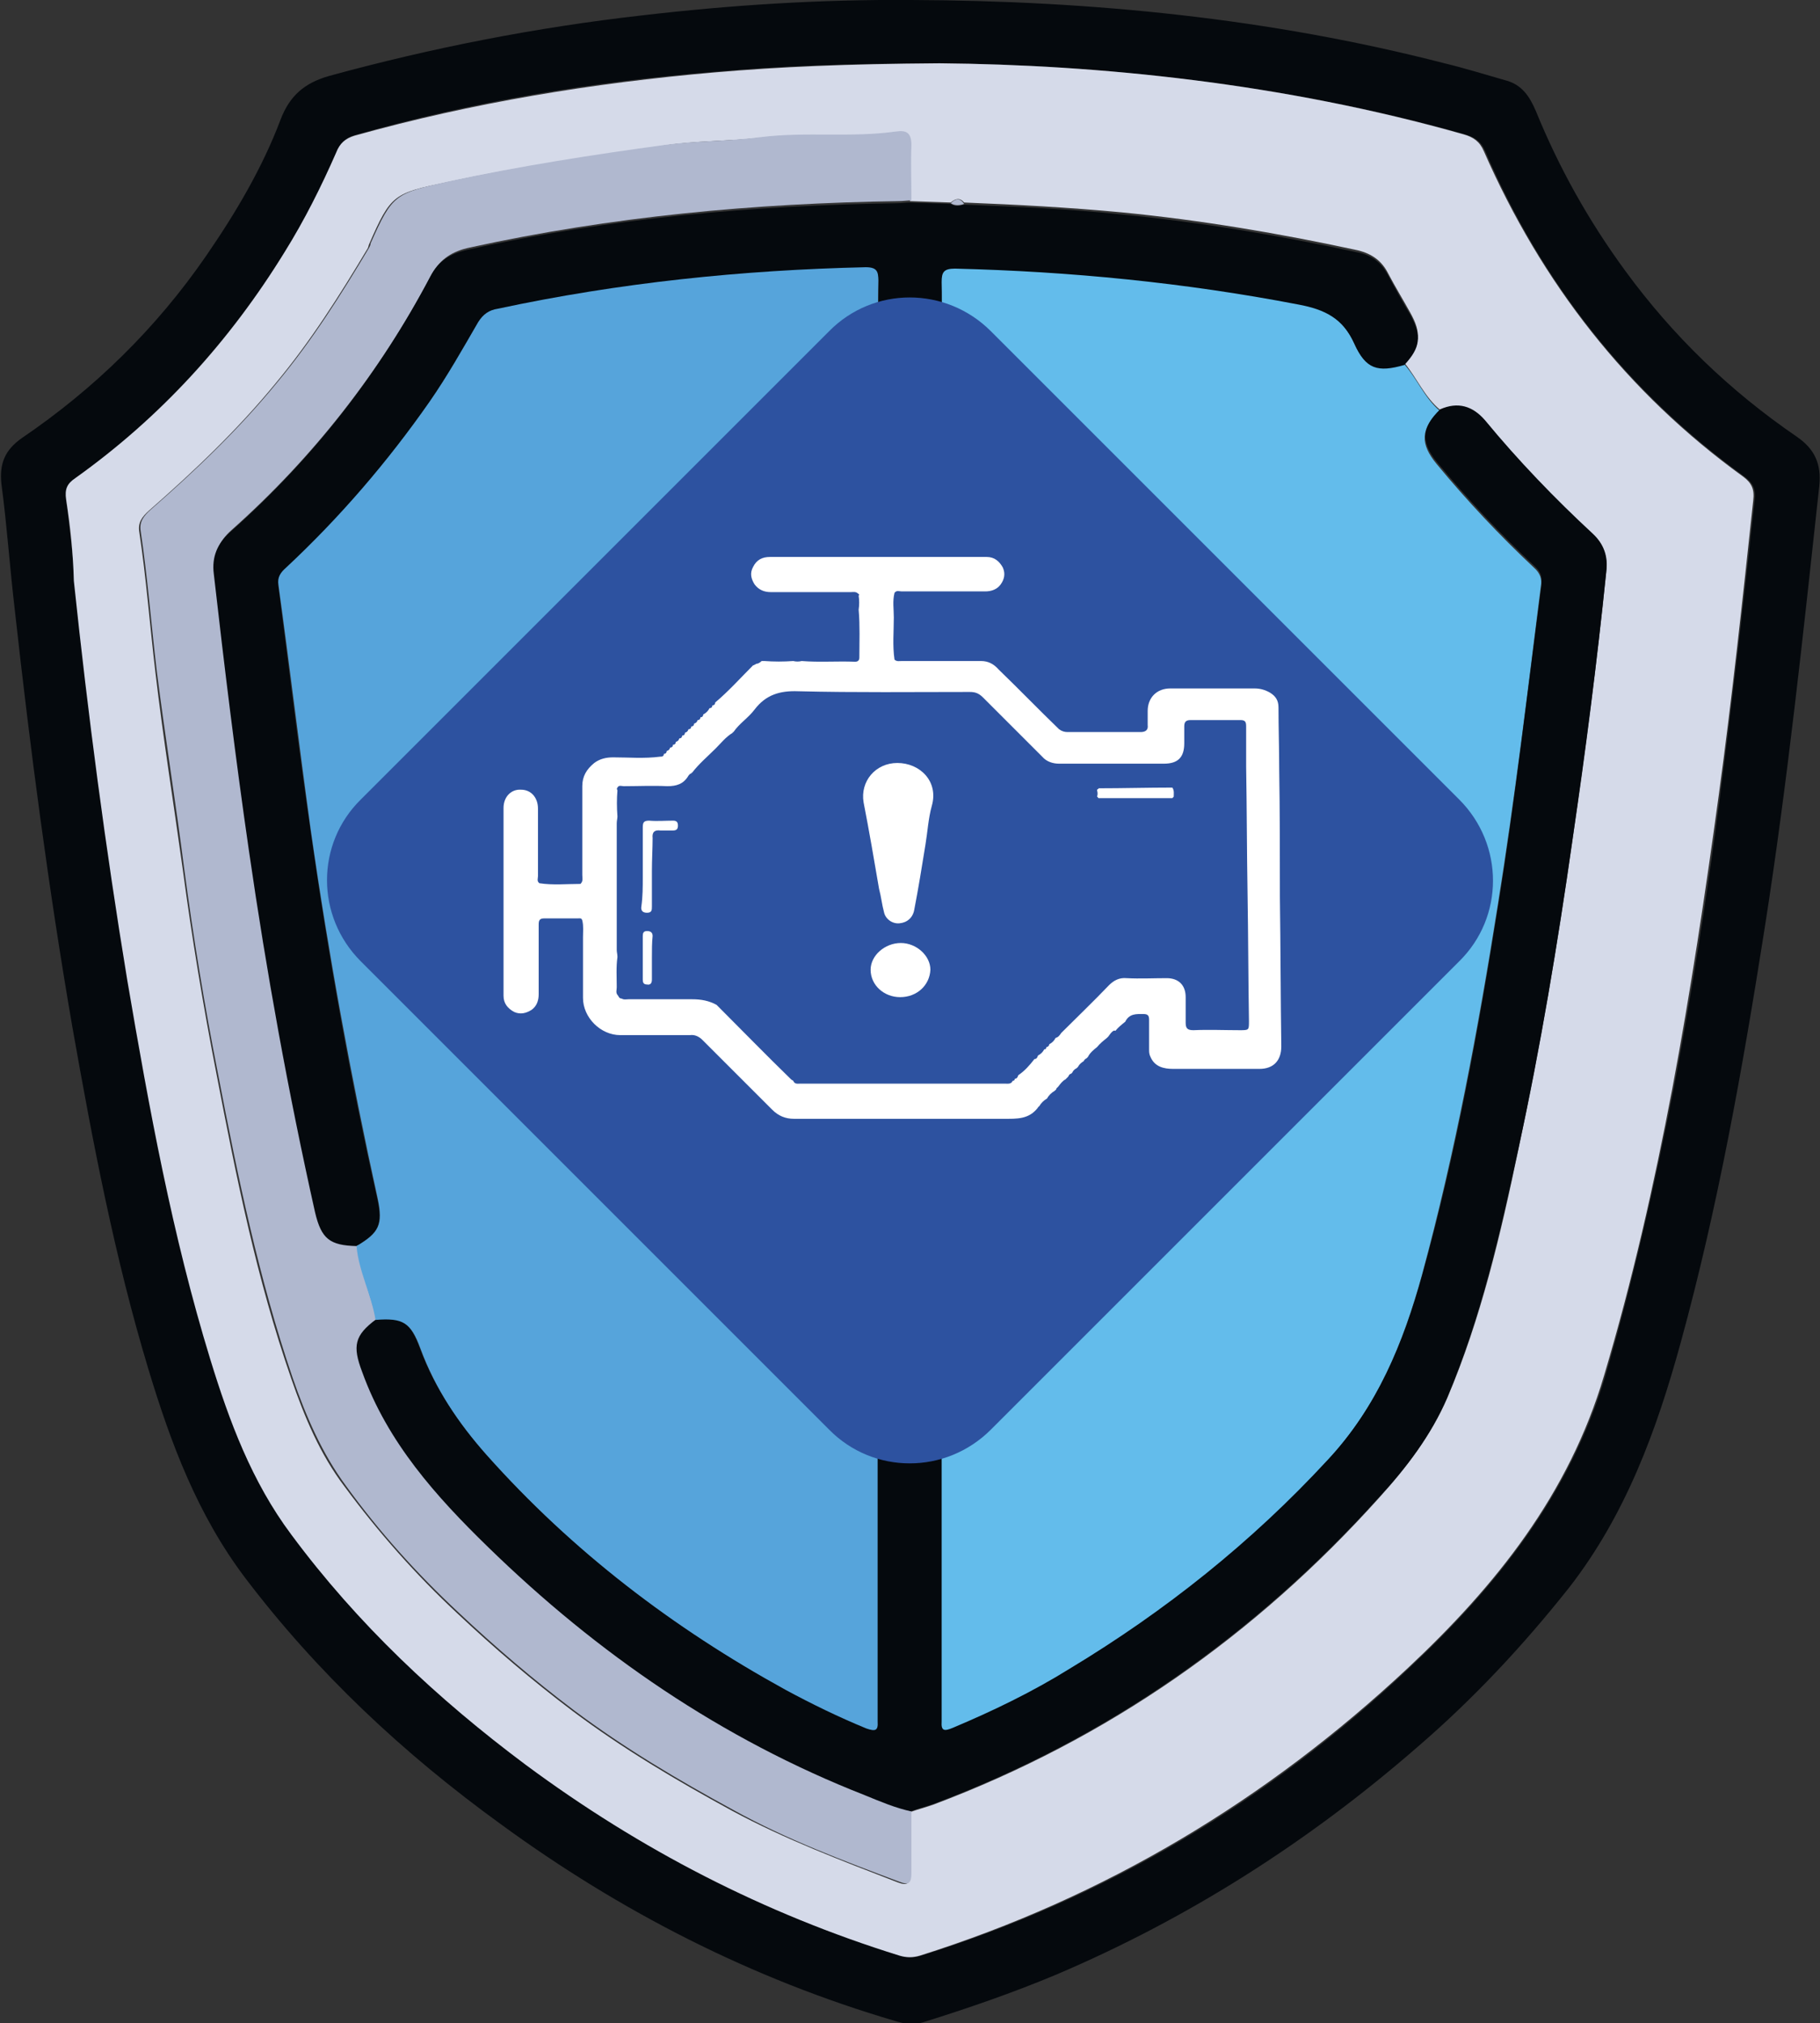 <?xml version="1.0" encoding="UTF-8"?> <svg xmlns="http://www.w3.org/2000/svg" xmlns:xlink="http://www.w3.org/1999/xlink" version="1.1" id="_Слой_2" x="0px" y="0px" viewBox="0 0 258.8 287.7" style="enable-background:new 0 0 258.8 287.7;" xml:space="preserve"><rect x="0" y="0" width="258.8" height="287.7" fill="#333333" stroke="none"/> <style type="text/css"> .st0{fill:#05090D;} .st1{fill:#D5DAE9;} .st2{fill:#63BCEB;} .st3{fill:#B0B8CF;} .st4{fill:#56A4DB;} .st5{fill:#2D52A0;} .st6{fill:#FFFFFF;} </style> <g> <path class="st0" d="M129.6,0c25.6,0.1,51,2.6,75.8,9c2.9,0.7,5.8,1.6,8.6,2.4c2.4,0.6,3.5,2.3,4.4,4.4c3.3,8.1,7.5,15.6,12.7,22.7 c6.8,9.3,14.9,17.1,24.4,23.6c2.6,1.8,3.5,3.9,3.2,7c-2.3,21.1-4.5,42.1-7.8,63.1c-3.1,19.7-6.6,39.4-11.9,58.7 c-3.4,12.4-7.8,24.5-15.9,34.9c-6.5,8.2-13.6,15.8-21.5,22.6c-15.5,13.5-32.6,24.4-51.4,32.4c-6.2,2.6-12.6,4.8-19,6.8 c-1.4,0.4-2.6,0.2-3.9-0.2c-20.4-6-39-15.5-56.1-28c-13.8-10-26.1-21.5-36.4-35.1c-6.7-8.9-10.5-19-13.7-29.6 c-4.8-15.9-7.9-32.2-10.8-48.6c-3.4-19.7-6-39.5-8.2-59.4c-0.7-5.9-1.1-11.9-1.9-17.9c-0.3-2.9,0.5-4.8,2.9-6.5 c10.3-7,19.1-15.6,26.2-25.9c4.2-6.1,8-12.5,10.6-19.4c1.3-3.4,3.4-5.2,6.9-6.2c14.6-4,29.4-6.9,44.4-8.6 C104,0.7,116.8-0.1,129.6,0z M133.6,9c-13.4,0-22.7,0.4-31.9,1.2c-17.3,1.4-34.4,4.2-51.2,9c-1.4,0.4-2.1,1.1-2.6,2.4 c-2.1,4.9-4.5,9.6-7.3,14.1C32.7,48.4,22.9,59.3,10.7,68c-1.1,0.8-1.4,1.7-1.3,3c0.5,3.9,0.9,7.7,1.3,11.6 c1.9,19,4.4,37.9,7.6,56.8c3,18.2,6.3,36.3,11.8,53.9c2.7,8.8,5.9,17.4,11.5,24.9c9.4,12.7,20.8,23.4,33.4,32.8 c16.2,12.1,33.8,21.2,53.1,27.1c1,0.3,1.9,0.3,2.9,0c26.3-8.2,49.4-22,69.4-40.9c12.5-11.7,22.9-24.8,27.9-41.6 c3.9-13.4,7-27.1,9.7-40.8c2.6-13.8,4.8-27.7,6.6-41.7s3.4-28,4.9-41.9c0.2-1.6-0.2-2.5-1.4-3.4c-16.6-12-28.8-27.5-36.9-46.3 c-0.6-1.4-1.5-2-2.9-2.4C182.4,11.8,156.1,9.2,133.6,9L133.6,9z"></path> <path class="st1" d="M133.6,9c22.5,0.2,48.8,2.8,74.5,10.1c1.4,0.4,2.3,1,2.9,2.4c8.2,18.7,20.3,34.3,36.9,46.3 c1.2,0.9,1.6,1.8,1.4,3.4c-1.5,14-3,28-4.9,41.9c-1.9,13.9-4,27.9-6.6,41.7c-2.6,13.7-5.7,27.4-9.7,40.8 c-5,16.9-15.4,29.9-27.9,41.6c-20.1,18.8-43.1,32.6-69.4,40.9c-1,0.3-1.9,0.3-2.9,0c-19.3-6-36.9-15.1-53.1-27.1 c-12.6-9.4-24-20.1-33.4-32.8c-5.6-7.5-8.8-16.1-11.5-24.9c-5.4-17.6-8.7-35.7-11.8-53.9c-3.1-18.8-5.6-37.8-7.6-56.8 C10.4,78.7,10,74.9,9.4,71c-0.2-1.4,0.1-2.2,1.3-3c12.2-8.7,22-19.5,29.8-32.2c2.8-4.5,5.2-9.3,7.3-14.1c0.5-1.3,1.3-2,2.6-2.4 c16.8-4.7,33.9-7.5,51.2-9C110.9,9.5,120.2,9.1,133.6,9L133.6,9z M135.2,28.8l-5.8-0.2c0-2.6-0.1-5.2,0-7.9 c0.1-1.7-0.8-2.1-2.2-1.9c-6.4,0.9-12.8,0-19.2,0.8c-4.5,0.5-9.1,0.4-13.6,1.1c-10.3,1.5-20.6,3-30.8,5.2c-7.6,1.6-8,1.7-11.1,8.8 c-0.1,0.2-0.1,0.4-0.2,0.6c-4,6.7-8.1,13.2-13.1,19.2c-5.4,6.6-11.6,12.5-18,18.1c-1,0.9-1.6,1.7-1.4,3c1,6.6,1.5,13.3,2.3,20 c1.1,9.4,2.6,18.7,3.9,28.1c1.3,9.7,2.9,19.4,4.8,29.1c2.8,14.6,5.7,29.1,10.6,43.2c1.9,5.5,4.1,10.8,7.6,15.4 c4.8,6.5,10.1,12.5,16,18c5.2,4.9,10.7,9.6,16.4,13.9c7.2,5.4,14.8,9.9,22.7,14.2c7.6,4.1,15.6,7.1,23.6,10.2 c1.3,0.5,1.8,0.1,1.7-1.2c0-2.9,0-5.8,0-8.8c1.1-0.4,2.3-0.7,3.4-1.1c24.7-9.3,45.7-24,63.3-43.6c3.9-4.3,7.4-8.9,9.7-14.2 c4.8-11.3,7.6-23.3,10.1-35.3c3.1-14.6,5.6-29.2,7.7-44c1.8-12.7,3.5-25.3,4.8-38.1c0.2-2.2-0.3-3.9-1.9-5.4 c-5.5-5-10.6-10.3-15.3-16.1c-1.8-2.1-3.9-2.7-6.4-1.6c-2.2-1.8-3.3-4.5-5.1-6.7c2.3-2.5,2.5-4.2,0.8-7.2c-1-1.8-2.1-3.6-3.1-5.5 c-0.9-1.8-2.3-2.8-4.3-3.3c-11.1-2.4-22.3-4.3-33.6-5.4c-7.4-0.7-14.9-1.1-22.4-1.4C136.5,28.1,135.9,28.2,135.2,28.8L135.2,28.8z"></path> <path class="st2" d="M199.6,51.7c1.9,2.1,2.9,4.8,5.1,6.7c-2.7,2.6-2.8,4.7-0.4,7.6c4.3,5.2,8.9,10.1,13.8,14.7 c0.9,0.8,1.2,1.6,1,2.7c-1.9,15.1-3.7,30.2-6.1,45.2c-2.8,17.7-6.1,35.4-10.8,52.7c-2.7,9.8-6.4,18.8-13.5,26.5 c-10.8,11.7-23.1,21.5-36.7,29.7c-5.3,3.2-10.9,5.9-16.6,8.4c-1.1,0.5-1.7,0.5-1.6-0.9c0-0.5,0-1.1,0-1.6c0-47,0-94.1,0-141.1 c0-2.9-0.8-5-3.6-6c-0.5-0.4-0.9-0.9-0.9-1.7c0.1-2.3,0.1-4.6,0-6.9c0-0.8,0.5-1.2,0.9-1.7c2.6-1,3.7-2.9,3.6-5.7 c-0.1-2.5-0.1-5.1,0-7.6c0-2.6-1-4.4-3.6-5.2c-0.8-0.5-0.9-1.2-0.9-2.1c0.1-2.7,0.1-5.4,0.1-8.1c0.2,0,0.4-0.1,0.7-0.1 c0.6,0.1,1.2,0.2,1.5-0.5c1.8-1.3,2.4-3.1,2.3-5.3c-0.1-3.8,0-7.6-0.1-11.5c0-1.4,0.3-1.9,1.9-1.9c16.4,0.4,32.7,2,48.8,5.1 c3.8,0.7,6.3,2,8,5.6C194.1,52.3,195.9,52.8,199.6,51.7L199.6,51.7z"></path> <path class="st0" d="M130.3,96.1c2.8,1,3.6,3.1,3.6,6c0,47,0,94.1,0,141.1c0,0.5,0,1.1,0,1.6c-0.1,1.4,0.4,1.4,1.6,0.9 c5.7-2.4,11.3-5.1,16.6-8.4c13.6-8.2,25.9-18,36.7-29.7c7.1-7.6,10.8-16.7,13.5-26.5c4.8-17.3,8-35,10.8-52.7 c2.4-15,4.1-30.1,6.1-45.2c0.1-1.2-0.1-1.9-1-2.7c-4.9-4.6-9.5-9.5-13.8-14.7c-2.4-2.9-2.3-5,0.4-7.6c2.5-1.1,4.6-0.5,6.4,1.6 c4.7,5.7,9.9,11.1,15.3,16.1c1.6,1.5,2.2,3.3,1.9,5.4c-1.3,12.7-2.9,25.4-4.8,38.1c-2.1,14.7-4.5,29.4-7.7,44 c-2.6,12-5.3,23.9-10.1,35.3c-2.3,5.4-5.8,10-9.7,14.2c-17.6,19.5-38.6,34.3-63.3,43.6c-1.1,0.4-2.3,0.7-3.4,1.1 c-2.3-0.5-4.4-1.4-6.6-2.3c-20.3-8-38-20.1-53.6-35.3c-7.4-7.2-14.2-14.9-17.9-24.9c-1.3-3.7-1.1-5.2,2-7.5c3.9-0.2,5,0.3,6.4,4.1 c2.1,5.7,5.5,10.6,9.4,15.1c12.2,13.7,26.5,24.6,42.5,33.4c3.7,2,7.6,3.9,11.5,5.5c1.1,0.5,1.7,0.4,1.6-1c-0.1-0.6,0-1.2,0-1.8 c0-46.9,0-93.9,0-140.8C124.9,97.8,126.3,96.3,130.3,96.1L130.3,96.1z"></path> <path class="st3" d="M53.5,187.6c-3.1,2.3-3.4,3.8-2,7.5c3.6,10,10.5,17.7,17.9,24.9c15.6,15.2,33.2,27.3,53.6,35.3 c2.2,0.9,4.3,1.8,6.6,2.3c0,2.9,0,5.8,0,8.8c0,1.4-0.4,1.7-1.7,1.2c-8-3-16-6-23.6-10.2c-7.9-4.3-15.5-8.8-22.7-14.2 c-5.7-4.3-11.2-9-16.4-13.9c-5.9-5.5-11.3-11.5-16-18c-3.4-4.6-5.7-9.9-7.6-15.4c-4.8-14.1-7.8-28.6-10.6-43.2 c-1.9-9.6-3.5-19.3-4.8-29.1c-1.2-9.4-2.7-18.7-3.9-28.1c-0.8-6.7-1.3-13.3-2.3-20c-0.2-1.3,0.4-2.1,1.4-3 c6.4-5.6,12.6-11.5,18-18.1c5-6,9.1-12.5,13.1-19.2c0.1-0.2,0.2-0.4,0.2-0.6c3.1-7,3.5-7.1,11.1-8.8c10.2-2.2,20.5-3.8,30.8-5.2 c4.5-0.6,9.1-0.5,13.6-1.1c6.4-0.8,12.8,0.1,19.2-0.8c1.4-0.2,2.2,0.1,2.2,1.9c-0.1,2.6,0,5.2,0,7.9c-0.6,0-1.2,0.1-1.8,0.1 c-20.6,0.3-40.9,2.2-61,6.6c-2.4,0.5-4.2,1.6-5.4,3.8c-7.3,13.8-16.8,26-28.5,36.4c-1.8,1.6-2.6,3.5-2.3,5.9 c1.5,13.2,3.1,26.3,5,39.4c2.5,17.3,5.6,34.4,9.4,51.4c0.8,3.8,2.1,4.7,5.9,4.8C51.1,180.8,52.8,184.1,53.5,187.6L53.5,187.6z"></path> <path class="st0" d="M50.7,177.2c-3.8-0.1-5-1-5.9-4.8c-3.8-17-6.9-34.1-9.4-51.4c-1.9-13.1-3.5-26.2-5-39.4 c-0.3-2.4,0.5-4.3,2.3-5.9c11.7-10.4,21.2-22.5,28.5-36.4c1.2-2.3,3-3.3,5.4-3.8c20.1-4.5,40.5-6.3,61-6.6c0.6,0,1.2-0.1,1.8-0.1 c1.9,0.1,3.9,0.1,5.8,0.2c0.6,0.4,1.2,0.3,1.9,0.1c7.5,0.3,14.9,0.6,22.4,1.4c11.3,1.1,22.5,3,33.6,5.4c2,0.4,3.4,1.5,4.3,3.3 c1,1.8,2,3.7,3.1,5.5c1.7,3.1,1.5,4.7-0.8,7.2c-3.8,1.1-5.5,0.6-7.1-3c-1.6-3.6-4.2-4.9-8-5.6c-16.1-3.1-32.4-4.7-48.8-5.1 c-1.6,0-1.9,0.5-1.9,1.9c0.1,3.8-0.1,7.6,0.1,11.5c0.1,2.2-0.6,4-2.3,5.3c-0.5,0.2-1,0.3-1.5,0.5c-0.2,0-0.4,0.1-0.7,0.1 c-3.8-1.1-4.6-2.2-4.6-6.1c0-3.7,0-7.5,0-11.2c0-1.3-0.2-2-1.8-1.9c-17.6,0.4-35.1,2.2-52.3,5.9c-1.3,0.3-2.1,0.8-2.8,1.9 c-2.3,3.8-4.4,7.6-6.9,11.3c-5.9,8.6-12.7,16.4-20.4,23.6c-0.8,0.7-1.2,1.3-1.1,2.5c1.5,11.6,2.9,23.3,4.6,34.9 c2.5,17.6,5.6,35,9.5,52.3C54.4,174.1,53.9,175.3,50.7,177.2L50.7,177.2z"></path> <path class="st3" d="M137.1,29c-0.6,0.2-1.3,0.3-1.9-0.1C135.9,28.2,136.5,28.1,137.1,29z"></path> <path class="st4" d="M50.7,177.2c3.2-1.9,3.8-3,3-6.8c-3.8-17.3-7-34.8-9.5-52.3c-1.6-11.6-3-23.3-4.6-34.9 c-0.2-1.1,0.3-1.8,1.1-2.5c7.6-7.1,14.4-15,20.4-23.6c2.5-3.6,4.7-7.5,6.9-11.3c0.7-1.1,1.5-1.7,2.8-1.9 c17.3-3.7,34.7-5.5,52.3-5.9c1.6,0,1.8,0.6,1.8,1.9c-0.1,3.7,0,7.5,0,11.2c0,3.9,0.8,4.9,4.5,6.1c0,2.7,0,5.4-0.1,8.1 c0,0.9,0.2,1.6,0.9,2.1c-3.9,0.1-5.4,1.6-5.4,5.4c0,2.5,0,5.1,0,7.6c0,3.8,1.6,5.4,5.4,5.5c-0.4,0.5-0.9,0.9-0.9,1.7 c0.1,2.3,0.1,4.6,0,6.9c0,0.8,0.4,1.2,0.9,1.7c-4,0.2-5.4,1.7-5.4,6c0,46.9,0,93.9,0,140.8c0,0.6,0,1.2,0,1.8 c0.1,1.4-0.4,1.4-1.6,1c-3.9-1.6-7.8-3.5-11.5-5.5c-16-8.8-30.3-19.7-42.5-33.4c-4-4.5-7.3-9.4-9.4-15.1c-1.4-3.8-2.5-4.4-6.4-4.1 C52.8,184,51,180.8,50.7,177.2L50.7,177.2z"></path> <path class="st0" d="M130.3,85.9c-3.8-0.1-5.4-1.7-5.4-5.5c0-2.5,0-5.1,0-7.6c0-3.8,1.5-5.3,5.4-5.4c2.6,0.8,3.6,2.6,3.6,5.2 c0,2.5-0.1,5.1,0,7.6C134.1,83,133,84.9,130.3,85.9L130.3,85.9z"></path> <path class="st4" d="M130.1,57.1c0.5-0.2,1-0.3,1.5-0.5C131.3,57.2,130.7,57.1,130.1,57.1z"></path> </g> <path class="st5" d="M140.9,47.1l66.6,66.6c6.4,6.4,6.4,16.7,0,23l-66.6,66.6c-6.4,6.4-16.7,6.4-23,0l-66.6-66.6 c-6.4-6.4-6.4-16.7,0-23l66.6-66.6C124.2,40.7,134.5,40.7,140.9,47.1z"></path> <g> <path class="st6" d="M157.6,147.4c-0.1,0.1-0.1,0.1-0.2,0.2c-0.5,0.4-1,0.8-1.4,1.3l0,0c-0.5,0.4-1,0.8-1.3,1.4 c-0.1,0.1-0.1,0.1-0.2,0.2c-0.2,0.1-0.3,0.2-0.4,0.4l0,0c-0.3,0.2-0.6,0.4-0.8,0.8l0,0c-0.1,0.1-0.1,0.1-0.2,0.2l0,0 c-0.2,0.1-0.5,0.3-0.6,0.6c-0.1,0.1-0.1,0.1-0.2,0.2c-0.2,0-0.3,0.2-0.4,0.4l0,0c-0.1,0.1-0.1,0.1-0.2,0.2l0,0 c-0.1,0.1-0.1,0.1-0.2,0.2l0,0c-0.4,0.2-0.7,0.6-1,1l0,0c-0.1,0.1-0.1,0.1-0.2,0.2l0,0c-0.1,0.1-0.1,0.1-0.1,0.2 c-0.1,0.1-0.1,0.1-0.2,0.2c-0.5,0.3-0.9,0.7-1.1,1.1l0,0c-0.5,0.3-0.9,0.7-1.1,1.1c-0.1,0-0.1,0.1-0.1,0.1l0,0 c-0.1,0-0.1,0-0.1,0.1c-1.3,1.7-3,1.6-4.9,1.6c-9.9,0-19.9,0-29.8,0c-1.2,0-2.2-0.4-3.1-1.3c-3.3-3.3-6.6-6.6-9.9-9.9 c-0.5-0.5-1.1-0.8-1.8-0.7c-3.3,0-6.6,0-9.9,0c-2.8,0-5.3-2.5-5.3-5.3c0-2.9,0-5.8,0-8.6c0-0.8,0.1-1.6-0.1-2.4l0,0 c-0.1-0.4-0.4-0.3-0.6-0.3c-1.6,0-3.2,0-4.8,0c-0.7,0-0.8,0.3-0.8,0.9c0,3.3,0,6.6,0,9.9c0,0.9-0.3,1.7-1,2.2 c-0.8,0.5-1.6,0.7-2.5,0.3c-0.9-0.5-1.5-1.2-1.5-2.3c0-8.9,0-17.8,0-26.7c0-1.6,1.1-2.7,2.5-2.6c1.4,0,2.4,1.1,2.4,2.7 c0,3.2,0,6.4,0,9.6c0,0.3-0.2,0.7,0.2,1c1.9,0.3,3.9,0.1,5.8,0.1c0.1,0,0.1-0.1,0.2-0.2c0.2-0.3,0.1-0.7,0.1-1.1 c0-4.2,0-8.4,0-12.6c0-1.4,0.6-2.4,1.7-3.3c0.8-0.6,1.7-0.8,2.7-0.8c2.2,0,4.4,0.2,6.7-0.1l0.1,0c0.2,0,0.4-0.1,0.4-0.4h0 c0.3,0,0.4-0.2,0.4-0.4c0.3-0.1,0.4-0.2,0.5-0.5c0.3,0,0.4-0.2,0.4-0.4h0c0.3,0,0.4-0.2,0.4-0.4c0.3-0.1,0.4-0.2,0.5-0.5 c0.3,0,0.4-0.2,0.4-0.4h0c0.3,0,0.4-0.2,0.4-0.4c0.3-0.1,0.4-0.2,0.5-0.5c0.3,0,0.4-0.2,0.4-0.4h0c0.3,0,0.4-0.2,0.4-0.4 c0.3-0.1,0.4-0.2,0.5-0.5c0.3,0,0.4-0.2,0.4-0.4h0c0.3,0,0.4-0.2,0.4-0.4c0.4-0.2,0.7-0.5,0.9-0.9c0.3,0,0.4-0.2,0.4-0.4h0 c0.3,0,0.4-0.2,0.4-0.4c1.9-1.6,3.6-3.5,5.4-5.3c0.1,0,0.2,0,0.2-0.1h0.1l0.1-0.1c0.3,0,0.6-0.2,0.8-0.4c0.1,0,0.3,0,0.4,0 c1.4,0.1,2.7,0.1,4.1,0c0.4,0.1,0.8,0.1,1.2,0c2.5,0.2,5,0,7.6,0.1c0.4,0,0.6-0.2,0.6-0.6c0-2.3,0.1-4.5-0.1-6.8 c0.1-0.7,0.1-1.3,0-2c0.1-0.1,0.1-0.2-0.1-0.3v0c-0.3-0.3-0.7-0.2-1-0.2c-3.8,0-7.6,0-11.4,0c-0.9,0-1.7-0.3-2.3-1.1 c-0.5-0.8-0.7-1.6-0.2-2.5c0.5-1,1.3-1.4,2.4-1.4c6.8,0,13.5,0,20.3,0c3.5,0,7,0,10.5,0c1.1,0,1.8,0.6,2.3,1.5 c0.4,0.9,0.2,1.7-0.3,2.4c-0.5,0.7-1.3,1-2.2,1c-3.9,0-7.9,0-11.9,0c-0.3,0-0.7-0.2-1,0.2v0c-0.3,1.2-0.1,2.3-0.1,3.5 c0,2-0.2,4,0.1,6l0,0c0.3,0.3,0.7,0.2,1,0.2c3.8,0,7.5,0,11.3,0c1,0,1.8,0.4,2.5,1.2c2.9,2.8,5.7,5.7,8.6,8.5 c0.4,0.3,0.8,0.4,1.2,0.4c3.5,0,6.9,0,10.4,0c0.7,0,1.1-0.3,1-1c0-0.7,0-1.4,0-2c0-1.9,1.3-3.2,3.2-3.2c4,0,8,0,12,0 c0.8,0,1.5,0.2,2.2,0.6c0.8,0.5,1.2,1.1,1.2,2.1c0,2.9,0.1,5.8,0.1,8.7c0.1,6.1,0.1,12.2,0.1,18.3c0.1,7.1,0.1,14.1,0.2,21.2 c0,2-1.1,3.2-3.1,3.2c-4.1,0-8.2,0-12.3,0c-1.3,0-2.6-0.3-3.2-1.7c-0.2-0.4-0.2-0.7-0.2-1.1c0-1.4,0-2.8,0-4.2 c0-0.6-0.2-0.8-0.8-0.8c-1,0-2-0.1-2.6,1.1l0,0c-0.5,0.4-1,0.8-1.4,1.3l0,0C158.4,146.4,158,146.8,157.6,147.4L157.6,147.4z M148.8,148.9L148.8,148.9c0.2,0,0.4-0.2,0.4-0.4c0.4-0.2,0.7-0.5,0.9-0.9c0.4-0.1,0.6-0.4,0.8-0.7c2.3-2.3,4.6-4.5,6.8-6.8 c0.7-0.7,1.5-1.1,2.5-1c1.9,0.1,3.8,0,5.7,0c1.7,0,2.7,1,2.7,2.7c0,1.2,0,2.4,0,3.6c0,0.8,0.2,1.1,1.1,1.1c2.2-0.1,4.4,0,6.6,0 c1.3,0,1.3,0,1.3-1.3c-0.1-6-0.1-12.1-0.2-18.1s-0.1-12.1-0.2-18.1c0-1.9,0-3.8,0-5.7c0-0.6-0.1-0.9-0.8-0.9c-2.4,0-4.7,0-7.1,0 c-0.7,0-0.9,0.3-0.9,0.9c0,0.8,0,1.6,0,2.4c0,2-0.9,2.9-2.9,2.9c-5,0-9.9,0-14.9,0c-0.9,0-1.8-0.3-2.4-1c-2.8-2.8-5.6-5.6-8.4-8.4 c-0.6-0.6-1.1-0.8-1.9-0.8c-8.1,0-16.3,0.1-24.4-0.1c-2.6-0.1-4.6,0.5-6.2,2.6c-0.9,1.2-2.2,2-3,3.2h-0.1l0,0.1 c-1,0.6-1.6,1.4-2.4,2.2c-1.2,1.2-2.4,2.2-3.4,3.5h-0.1l0,0.1c-0.2,0-0.3,0.2-0.4,0.3c-0.7,1.2-1.7,1.5-3,1.5c-2.1-0.1-4.2,0-6.2,0 c-0.3,0-0.7-0.2-0.9,0.2c-0.1,0.1-0.1,0.2,0,0.4c-0.1,1.2-0.1,2.4,0,3.7c0,0.3-0.1,0.6-0.1,1c0,6,0,12,0,18c0,0.3,0.1,0.6,0.1,1 c-0.2,1.4-0.1,2.9-0.1,4.3c0,0.4-0.2,0.8,0.2,1.2c0.1,0.2,0.2,0.4,0.5,0.4c0.3,0.2,0.7,0.1,1,0.1c3,0,6,0,9,0 c1.3,0,2.4,0.2,3.5,0.8c3.5,3.5,7,7.1,10.6,10.6c0.1,0.1,0.2,0.1,0.3,0.2c0.2,0.5,0.6,0.4,1,0.4c9.7,0,19.4,0,29.1,0 c0.4,0,0.9,0.1,1.1-0.4c0.2,0,0.3-0.1,0.3-0.3c0.3,0,0.4-0.2,0.5-0.5c0.9-0.6,1.6-1.4,2.3-2.3c0.3,0,0.4-0.2,0.5-0.5 c0.4-0.2,0.7-0.5,0.9-0.9C148.6,149.3,148.8,149.1,148.8,148.9L148.8,148.9z"></path> <path class="st6" d="M127.6,108.5c3.2,0,5.9,2.6,4.9,6.1c-0.5,1.8-0.6,3.7-0.9,5.5c-0.5,3.1-1,6.2-1.6,9.3c-0.2,1.1-1,1.8-2.1,1.9 c-1,0.1-2-0.6-2.2-1.6c-0.3-1.1-0.4-2.2-0.7-3.3c-0.7-4.1-1.4-8.2-2.2-12.3C122.3,111.1,124.5,108.5,127.6,108.5z"></path> <path class="st6" d="M128,141.8c-2.3,0-4.2-1.7-4.2-3.9c0-2,2-3.8,4.3-3.8c2.2,0,4.2,1.8,4.2,3.8 C132.2,140.1,130.4,141.8,128,141.8L128,141.8z"></path> <path class="st6" d="M92.7,123.9c0,1.7,0,3.3,0,5c0,0.5,0,0.9-0.7,0.9c-0.6,0-0.9-0.3-0.8-0.9c0.2-1.4,0.2-2.8,0.2-4.1 c0-2.4,0-4.7,0-7.1c0-0.7,0.1-1,0.9-1c1.1,0.1,2.3,0,3.4,0c0.5,0,0.7,0.2,0.7,0.7c0,0.5-0.2,0.7-0.7,0.7c-0.6,0-1.2,0-1.8,0 c-0.8-0.1-1.2,0.2-1.1,1.1C92.8,120.6,92.7,122.2,92.7,123.9L92.7,123.9z"></path> <path class="st6" d="M166.7,112c0.3,0.4,0.2,0.9,0.2,1.3c-0.1,0.1-0.1,0.1-0.2,0.2c-3.5,0-7,0-10.5,0c-0.1-0.1-0.1-0.2-0.2-0.2 c0.1-0.3,0.1-0.6,0-0.9c0-0.1,0.1-0.2,0.1-0.2h0.1l0-0.1C159.7,112.1,163.2,112,166.7,112L166.7,112z"></path> <path class="st6" d="M92.7,136.2c0,1,0,2.1,0,3.1c0,0.5-0.2,0.8-0.7,0.7c-0.5,0-0.6-0.3-0.6-0.7c0-2.1,0-4.1,0-6.2 c0-0.4,0.1-0.7,0.6-0.7c0.5,0,0.8,0.2,0.8,0.7C92.7,134.1,92.7,135.1,92.7,136.2L92.7,136.2z"></path> </g> </svg> 